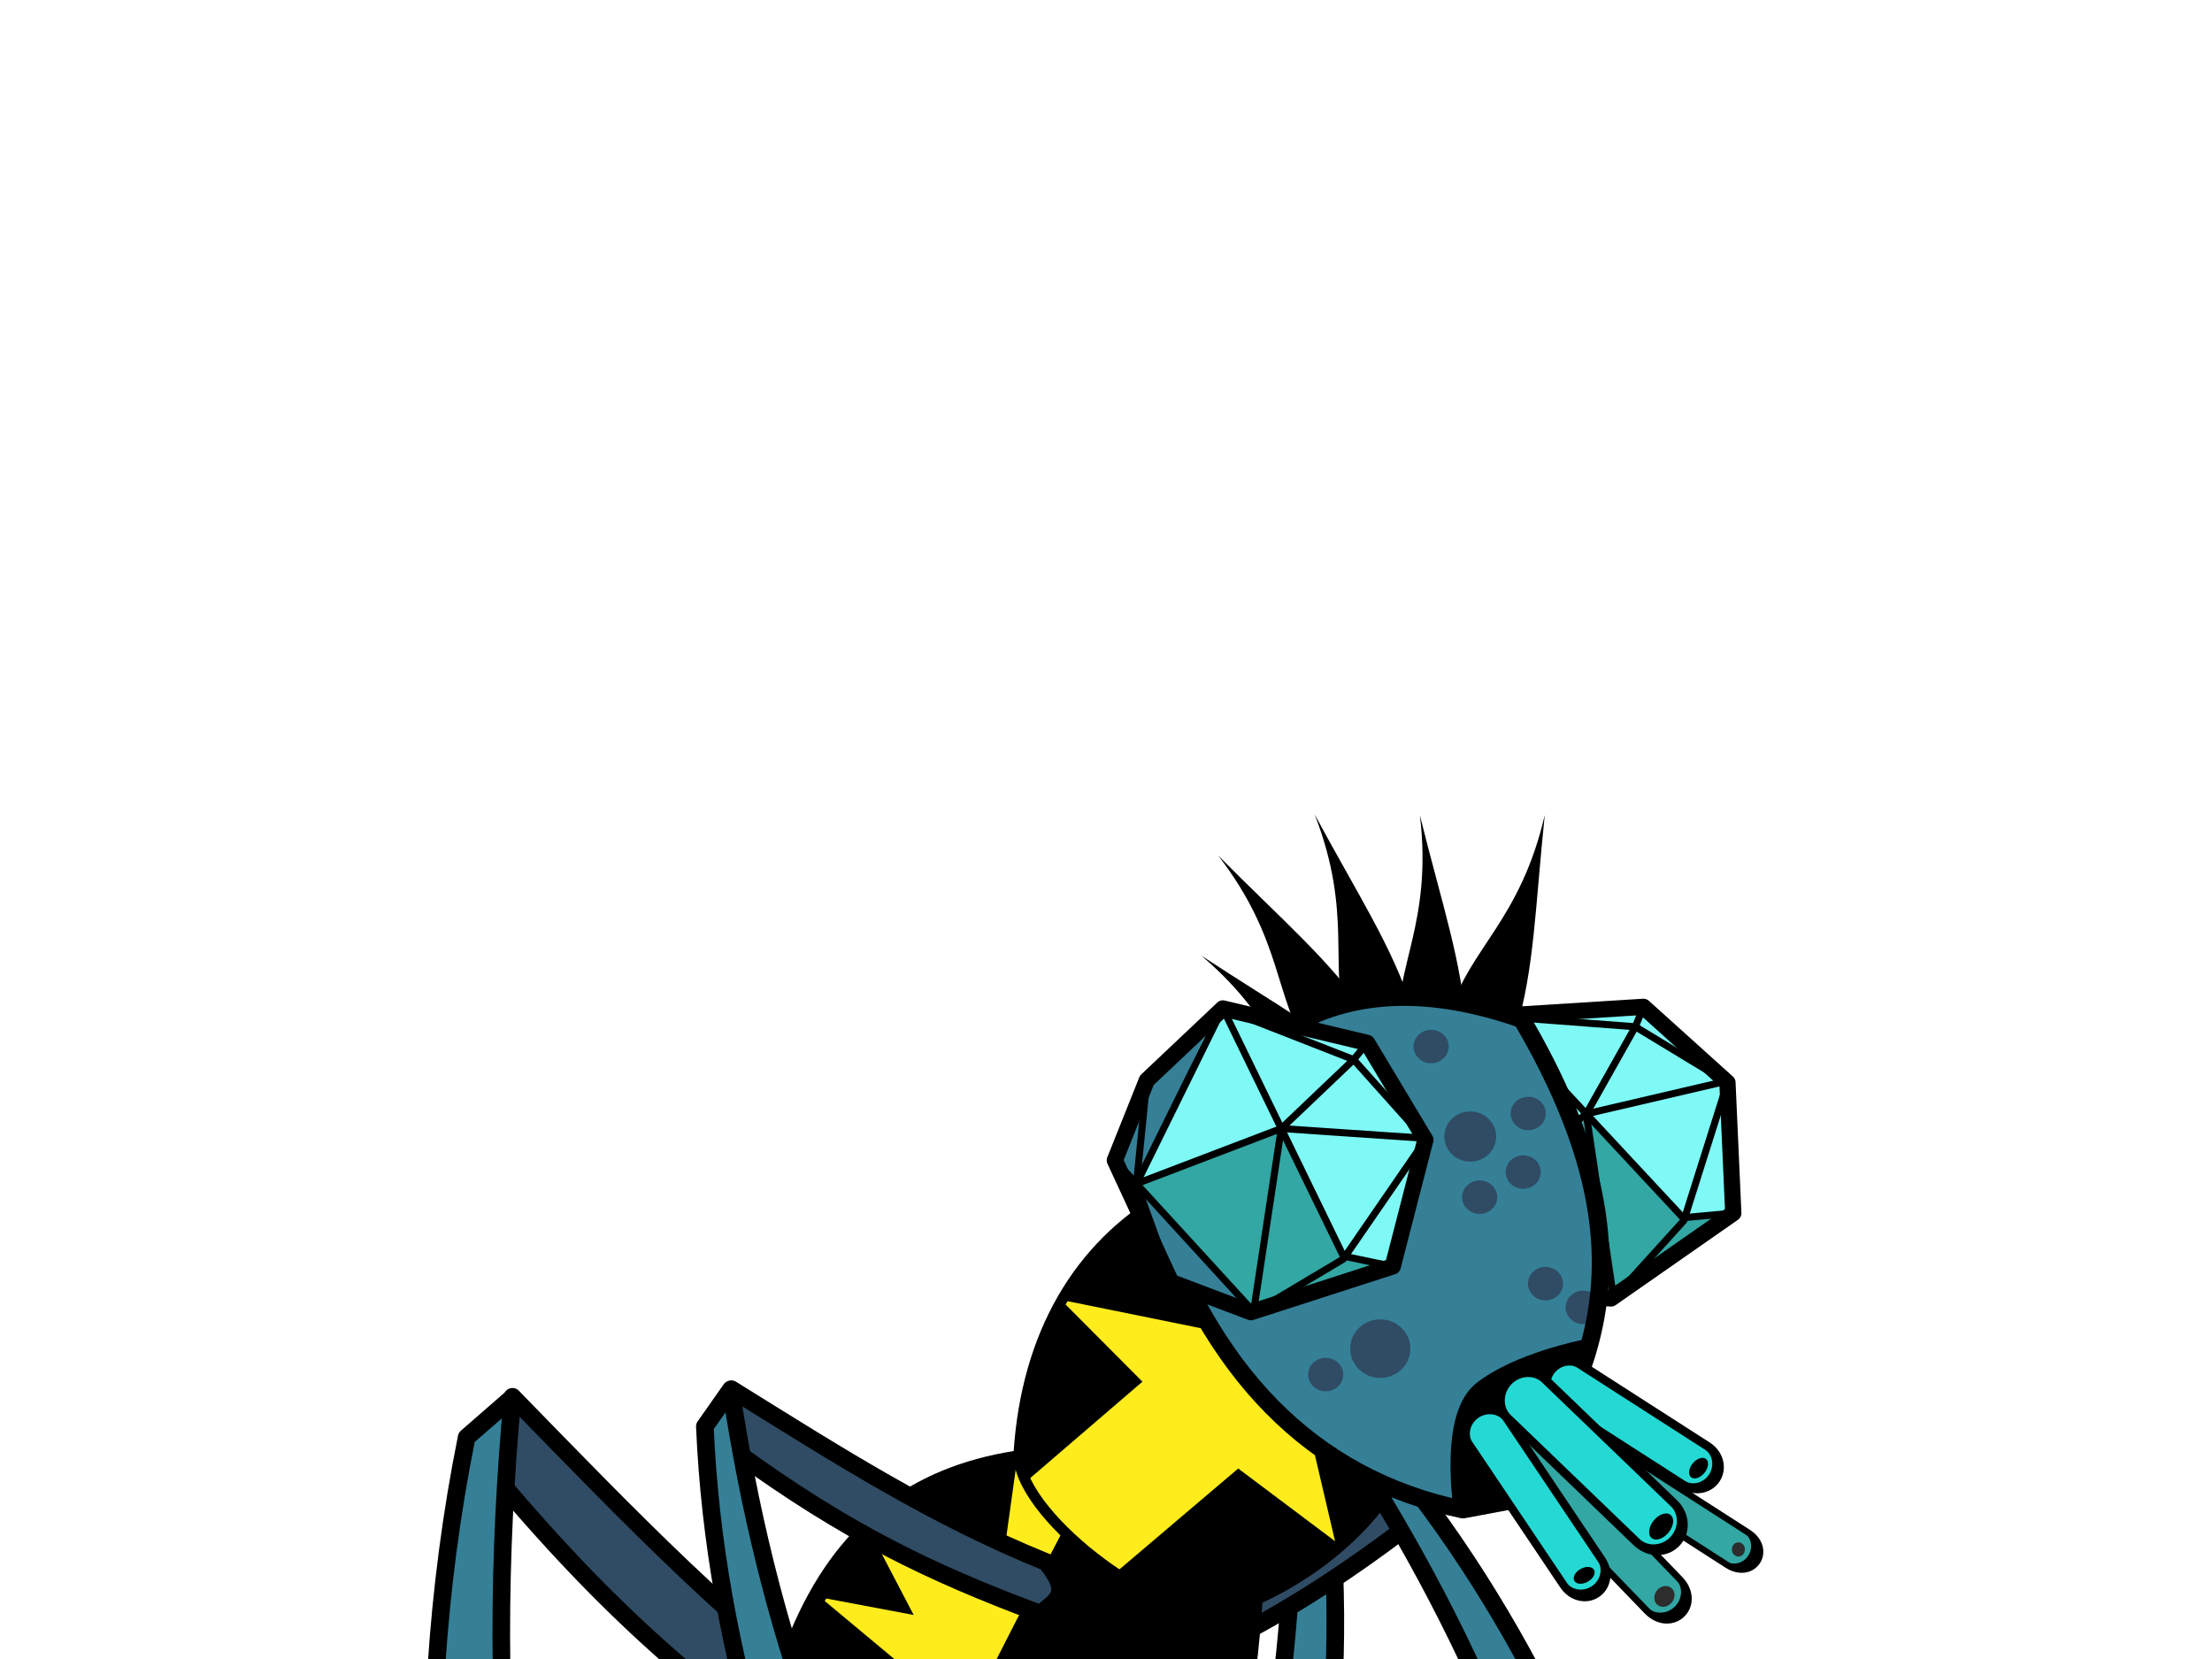 <?xml version="1.0" encoding="UTF-8" standalone="no"?>
<!DOCTYPE svg PUBLIC "-//W3C//DTD SVG 1.1//EN" "http://www.w3.org/Graphics/SVG/1.1/DTD/svg11.dtd">
<svg width="100%" height="100%" viewBox="0 0 1024 768" version="1.1" xmlns="http://www.w3.org/2000/svg" xmlns:xlink="http://www.w3.org/1999/xlink" xml:space="preserve" xmlns:serif="http://www.serif.com/" style="fill-rule:evenodd;clip-rule:evenodd;stroke-linecap:round;stroke-linejoin:round;stroke-miterlimit:1.5;">
    <rect id="Artboard1" x="0" y="0" width="1024" height="768" style="fill:none;"/>
    <clipPath id="_clip1">
        <rect id="Artboard11" serif:id="Artboard1" x="0" y="0" width="1024" height="768"/>
    </clipPath>
    <g clip-path="url(#_clip1)">
        <g transform="matrix(1.306,0.322,-0.322,1.306,2.511,-302.093)">
            <path d="M338.274,643.028C387.611,673.688 431.616,701.797 484.338,723.147C496.337,738.014 489.124,740.665 481.652,747.066C430.841,728.099 392.136,709.552 340.478,671.962L338.274,643.028Z" style="fill:rgb(47,76,100);stroke:black;stroke-width:6.06px;"/>
            <path d="M326.301,660.344C328.579,713.84 338.319,765.347 353.293,815.459L377.505,800.326C359.177,750.15 346.506,697.617 338.333,643.21L326.301,660.344Z" style="fill:rgb(53,128,151);stroke:black;stroke-width:6.06px;"/>
        </g>
        <g transform="matrix(-0.986,0.166,0.166,0.986,825.782,-27.75)">
            <path d="M326.301,660.344C328.579,713.84 338.319,765.347 353.293,815.459L377.505,800.326C359.177,750.15 346.506,697.617 338.333,643.21L326.301,660.344Z" style="fill:rgb(53,128,151);stroke:black;stroke-width:8.16px;"/>
        </g>
        <g transform="matrix(-1,0.019,0.019,1,978.115,29.017)">
            <path d="M338.16,644.456C387.497,675.115 431.616,701.797 484.338,723.147C496.337,738.014 489.124,740.665 481.652,747.066C430.841,728.099 392.136,709.552 340.478,671.962L338.16,644.456Z" style="fill:rgb(47,76,100);stroke:black;stroke-width:8.16px;"/>
            <g transform="matrix(0.77,0.638,-0.638,0.77,510.621,-69.797)">
                <path d="M326.301,660.344C328.579,713.84 338.319,765.347 353.293,815.459L377.505,800.326C359.177,750.15 346.506,697.617 338.333,643.21L326.301,660.344Z" style="fill:rgb(53,128,151);stroke:black;stroke-width:8.16px;"/>
            </g>
        </g>
        <g>
            <g transform="matrix(1,0,0,1,60.532,107.823)">
                <path d="M285.194,836.914C280.804,645.561 327.904,572.171 427.444,565.974L516.351,576.189C533.841,619.84 494.699,838.334 451.657,869.878L285.194,836.914Z" style="fill:rgb(255,236,29);"/>
                <clipPath id="_clip2">
                    <path d="M285.194,836.914C280.804,645.561 327.904,572.171 427.444,565.974L516.351,576.189C533.841,619.84 494.699,838.334 451.657,869.878L285.194,836.914Z"/>
                </clipPath>
                <g clip-path="url(#_clip2)">
                    <g transform="matrix(1,0,0,1,-60.532,-107.823)">
                        <path d="M494.671,703.575C494.671,703.575 412.852,859.28 418.306,860.768C423.761,862.256 609.219,872.173 609.219,872.173L597.318,712.996L494.671,703.575Z"/>
                    </g>
                    <g transform="matrix(1,0,0,1,-36.399,-114.434)">
                        <path d="M446.712,682.235L440.762,724.88L395.141,700.086L446.712,682.235Z"/>
                    </g>
                    <g transform="matrix(1,0,0,1,-75.947,-68.43)">
                        <path d="M417.621,668.483L438.382,708.219L395.141,700.086L417.621,668.483Z"/>
                    </g>
                    <g transform="matrix(1,0,0,1,-97.897,-36.43)">
                        <path d="M417.621,668.483L456.101,700.549L396.993,707.756L417.621,668.483Z"/>
                    </g>
                </g>
                <path d="M285.194,836.914C280.804,645.561 327.904,572.171 427.444,565.974L516.351,576.189C533.841,619.84 494.699,838.334 451.657,869.878L285.194,836.914Z" style="fill:none;stroke:black;stroke-width:8.16px;"/>
            </g>
            <path d="M471.708,672.452C478.998,562.564 568.583,509.819 700.973,541.173L657.088,662.994C636.504,721.906 574.061,745.382 563.932,746.425C534.976,749.405 469.874,700.103 471.708,672.452Z" style="fill:rgb(255,236,29);"/>
            <clipPath id="_clip3">
                <path d="M471.708,672.452C478.998,562.564 568.583,509.819 700.973,541.173L657.088,662.994C636.504,721.906 574.061,745.382 563.932,746.425C534.976,749.405 469.874,700.103 471.708,672.452Z"/>
            </clipPath>
            <g clip-path="url(#_clip3)">
                <path d="M528.872,639.611L462.289,572.778L452.87,704.905L528.872,639.611Z"/>
                <path d="M464.453,596.323L586.292,621.024L554.164,521.865L464.453,596.323Z"/>
                <g transform="matrix(0.964,0,0,0.927,9.388,93.197)">
                    <path d="M644.5,526.843L607.508,563.053L632.262,673.019L684.056,650.108L644.5,526.843Z"/>
                </g>
                <path d="M489.603,750.818L565.458,757.099L650.687,737.987L573.206,679.811L489.603,750.818Z"/>
            </g>
            <path d="M471.708,672.452C478.998,562.564 568.583,509.819 700.973,541.173L657.088,662.994C636.504,721.906 574.061,745.382 563.932,746.425C534.976,749.405 469.874,700.103 471.708,672.452Z" style="fill:none;stroke:black;stroke-width:5px;"/>
        </g>
        <g>
            <g transform="matrix(0.549,-0.168,0.168,0.549,460.826,511.584)">
                <g transform="matrix(0.834,0,0,0.834,36.487,-9.494)">
                    <path d="M370,140L339.052,217.398L393.52,335.105L470.603,364.272L607.796,320L639.352,197.606L583.102,103.857L443.519,70.523L370,140Z" style="fill:rgb(126,249,246);"/>
                    <clipPath id="_clip4">
                        <path d="M370,140L339.052,217.398L393.52,335.105L470.603,364.272L607.796,320L639.352,197.606L583.102,103.857L443.519,70.523L370,140Z"/>
                    </clipPath>
                    <g clip-path="url(#_clip4)">
                        <g transform="matrix(1,0,0,1,-20.948,-9.477)">
                            <path d="M478.184,40L380,250L529.593,412.355L320,530L260,270L340,100L478.184,40Z" style="fill:rgb(168,168,168);"/>
                        </g>
                        <g transform="matrix(1,0,0,1,-20.948,-9.477)">
                            <path d="M381.874,252.034L520.95,196.129L580.948,319.477L628.745,329.477L494.676,373.748L476.914,354.34L381.874,252.034Z" style="fill:rgb(50,167,164);"/>
                        </g>
                    </g>
                    <path d="M370,140L339.052,217.398L393.52,335.105L470.603,364.272L607.796,320L639.352,197.606L583.102,103.857L443.519,70.523L370,140Z" style="fill:none;stroke:black;stroke-width:15.71px;"/>
                </g>
                <g transform="matrix(0.834,0,0,0.834,36.487,-9.494)">
                    <path d="M394.136,334.275L360,240L499.949,186.649L443.519,70.523" style="fill:none;stroke:black;stroke-width:6.8px;"/>
                </g>
                <g transform="matrix(0.834,0,0,0.834,36.487,-9.494)">
                    <path d="M473.777,360L499.949,186.649L638.188,196.036" style="fill:none;stroke:black;stroke-width:6.8px;"/>
                </g>
                <g transform="matrix(0.834,0,0,0.834,36.487,-9.494)">
                    <path d="M370,140L360,240L339.052,217.398" style="fill:none;stroke:black;stroke-width:6.8px;"/>
                </g>
                <g transform="matrix(0.834,0,0,0.834,36.487,-9.494)">
                    <path d="M473.728,364.272L360,240L443.519,70.523L570,120L639.352,197.606L560,312.876L473.728,364.272Z" style="fill:none;stroke:black;stroke-width:6.8px;"/>
                </g>
                <g transform="matrix(0.834,0,0,0.834,36.487,-9.494)">
                    <path d="M583.102,103.857L570,120L500,186.649L560,310L607.796,320" style="fill:none;stroke:black;stroke-width:6.8px;"/>
                </g>
            </g>
            <g transform="matrix(0.998,-0.057,0.057,0.998,-34.947,31.73)">
                <path d="M671.66,384.709C679.529,426.476 687.398,454.2 687.398,483.982C687.398,492.668 680.346,499.72 671.66,499.72C662.974,499.72 655.922,492.668 655.922,483.982C655.922,454.2 674.807,434.345 671.66,384.709Z"/>
            </g>
            <g transform="matrix(0.958,0.286,-0.286,0.958,181.694,-183.358)">
                <path d="M671.66,384.709C679.529,426.476 687.398,454.2 687.398,483.982C687.398,492.668 680.346,499.72 671.66,499.72C662.974,499.72 655.922,492.668 655.922,483.982C655.922,454.2 674.807,434.345 671.66,384.709Z"/>
            </g>
            <g transform="matrix(0.953,-0.303,0.303,0.953,-148.062,213.912)">
                <path d="M671.66,384.709C679.529,426.476 687.398,454.2 687.398,483.982C687.398,492.668 680.346,499.72 671.66,499.72C662.974,499.72 655.922,492.668 655.922,483.982C655.922,454.2 674.807,434.345 671.66,384.709Z"/>
            </g>
            <g transform="matrix(0.828,-0.56,0.56,0.828,-207.692,453.581)">
                <path d="M671.66,384.709C679.529,426.476 687.398,454.2 687.398,483.982C687.398,492.668 680.346,499.72 671.66,499.72C662.974,499.72 655.922,492.668 655.922,483.982C655.922,454.2 674.807,434.345 671.66,384.709Z"/>
            </g>
            <g transform="matrix(0.695,-0.719,0.719,0.695,-187.282,657.926)">
                <path d="M671.66,384.709C679.529,426.476 687.398,454.2 687.398,483.982C687.398,492.668 680.346,499.72 671.66,499.72C662.974,499.72 655.922,492.668 655.922,483.982C655.922,454.2 674.807,434.345 671.66,384.709Z"/>
            </g>
            <g transform="matrix(1,0,0,1,21.281,16.552)">
                <path d="M512.189,538.525C538.538,617.823 585.213,667.557 655.953,682.288L680.166,677.748C713.815,621.277 747.621,564.89 683.192,455.293C597.273,425.201 545.641,463.683 512.189,538.525Z" style="fill:rgb(53,128,151);"/>
                <clipPath id="_clip5">
                    <path d="M512.189,538.525C538.538,617.823 585.213,667.557 655.953,682.288L680.166,677.748C713.815,621.277 747.621,564.89 683.192,455.293C597.273,425.201 545.641,463.683 512.189,538.525Z"/>
                </clipPath>
                <g clip-path="url(#_clip5)">
                    <path d="M657.323,693.171C657.323,693.171 646.899,640.975 664.652,626.983C681.462,613.735 711.631,607.813 711.631,607.813L705.82,677.546L657.323,693.171Z" style="stroke:black;stroke-width:8.16px;"/>
                    <g transform="matrix(1,0,0,1,-33.678,-19.651)">
                        <ellipse cx="693.025" cy="529.237" rx="12.01" ry="11.622" style="fill:rgb(47,76,100);"/>
                    </g>
                    <g transform="matrix(0.677,0,0,0.667,214.673,173.032)">
                        <ellipse cx="693.025" cy="529.237" rx="12.01" ry="11.622" style="fill:rgb(47,76,100);"/>
                    </g>
                    <g transform="matrix(0.677,0,0,0.667,242.436,235.662)">
                        <ellipse cx="693.025" cy="529.237" rx="12.01" ry="11.622" style="fill:rgb(47,76,100);"/>
                    </g>
                    <g transform="matrix(0.677,0,0,0.667,225.003,224.686)">
                        <ellipse cx="693.025" cy="529.237" rx="12.01" ry="11.622" style="fill:rgb(47,76,100);"/>
                    </g>
                    <g transform="matrix(0.677,0,0,0.667,194.528,184.655)">
                        <ellipse cx="693.025" cy="529.237" rx="12.01" ry="11.622" style="fill:rgb(47,76,100);"/>
                    </g>
                    <g transform="matrix(0.677,0,0,0.667,216.997,145.914)">
                        <ellipse cx="693.025" cy="529.237" rx="12.01" ry="11.622" style="fill:rgb(47,76,100);"/>
                    </g>
                    <g transform="matrix(0.677,0,0,0.667,172.058,114.922)">
                        <ellipse cx="693.025" cy="529.237" rx="12.01" ry="11.622" style="fill:rgb(47,76,100);"/>
                    </g>
                    <g transform="matrix(0.677,0,0,0.667,123.245,266.784)">
                        <ellipse cx="693.025" cy="529.237" rx="12.01" ry="11.622" style="fill:rgb(47,76,100);"/>
                    </g>
                    <g transform="matrix(1.161,0,0,1.167,-186.908,-9.844)">
                        <ellipse cx="693.025" cy="529.237" rx="12.01" ry="11.622" style="fill:rgb(47,76,100);"/>
                    </g>
                </g>
                <path d="M512.189,538.525C538.538,617.823 585.213,667.557 655.953,682.288L680.166,677.748C713.815,621.277 747.621,564.89 683.192,455.293C597.273,425.201 545.641,463.683 512.189,538.525Z" style="fill:none;stroke:black;stroke-width:8.16px;"/>
            </g>
            <g transform="matrix(0.574,0,0,0.574,332.838,438.524)">
                <g transform="matrix(0.834,0,0,0.834,36.487,-9.494)">
                    <path d="M370,140L339.052,217.398L393.52,335.105L470.603,364.272L607.796,320L639.352,197.606L583.102,103.857L443.519,70.523L370,140Z" style="fill:rgb(126,249,246);"/>
                    <clipPath id="_clip6">
                        <path d="M370,140L339.052,217.398L393.52,335.105L470.603,364.272L607.796,320L639.352,197.606L583.102,103.857L443.519,70.523L370,140Z"/>
                    </clipPath>
                    <g clip-path="url(#_clip6)">
                        <g transform="matrix(1,0,0,1,-20.948,-9.477)">
                            <path d="M478.184,40L380,250L529.593,412.355L320,530L260,270L340,100L478.184,40Z" style="fill:rgb(53,128,151);"/>
                        </g>
                        <g transform="matrix(1,0,0,1,-20.948,-9.477)">
                            <path d="M381.874,252.034L520.95,196.129L580.948,319.477L628.745,329.477L494.676,373.748L476.914,354.34L381.874,252.034Z" style="fill:rgb(50,167,164);"/>
                        </g>
                    </g>
                    <path d="M370,140L339.052,217.398L393.52,335.105L470.603,364.272L607.796,320L639.352,197.606L583.102,103.857L443.519,70.523L370,140Z" style="fill:none;stroke:black;stroke-width:15.71px;"/>
                </g>
                <g transform="matrix(0.834,0,0,0.834,36.487,-9.494)">
                    <path d="M394.136,334.275L360,240L499.949,186.649L443.519,70.523" style="fill:none;stroke:black;stroke-width:6.8px;"/>
                </g>
                <g transform="matrix(0.834,0,0,0.834,36.487,-9.494)">
                    <path d="M473.777,360L499.949,186.649L638.188,196.036" style="fill:none;stroke:black;stroke-width:6.8px;"/>
                </g>
                <g transform="matrix(0.834,0,0,0.834,36.487,-9.494)">
                    <path d="M370,140L360,240L339.052,217.398" style="fill:none;stroke:black;stroke-width:6.8px;"/>
                </g>
                <g transform="matrix(0.834,0,0,0.834,36.487,-9.494)">
                    <path d="M473.728,364.272L360,240L443.519,70.523L570,120L639.352,197.606L560,312.876L473.728,364.272Z" style="fill:none;stroke:black;stroke-width:6.8px;"/>
                </g>
                <g transform="matrix(0.834,0,0,0.834,36.487,-9.494)">
                    <path d="M583.102,103.857L570,120L500,186.649L560,310L607.796,320" style="fill:none;stroke:black;stroke-width:6.8px;"/>
                </g>
            </g>
            <g transform="matrix(0.727,0.467,-0.213,0.332,284.673,71.14)">
                <path d="M920.363,665.372C920.363,677.9 915.719,688.072 909.999,688.072L796.422,688.072C790.702,688.072 786.058,677.9 786.058,665.372C786.058,652.844 790.702,642.673 796.422,642.673L909.999,642.673C915.719,642.673 920.363,652.844 920.363,665.372Z" style="fill:rgb(50,167,164);"/>
                <clipPath id="_clip7">
                    <path d="M920.363,665.372C920.363,677.9 915.719,688.072 909.999,688.072L796.422,688.072C790.702,688.072 786.058,677.9 786.058,665.372C786.058,652.844 790.702,642.673 796.422,642.673L909.999,642.673C915.719,642.673 920.363,652.844 920.363,665.372Z"/>
                </clipPath>
                <g clip-path="url(#_clip7)">
                    <g transform="matrix(0.974,-1.369,0.803,2.739,-449.534,-197.974)">
                        <ellipse cx="804.709" cy="717.495" rx="3.016" ry="2.565" style="fill:rgb(45,45,45);"/>
                    </g>
                </g>
                <path d="M920.363,665.372C920.363,677.9 915.719,688.072 909.999,688.072L796.422,688.072C790.702,688.072 786.058,677.9 786.058,665.372C786.058,652.844 790.702,642.673 796.422,642.673L909.999,642.673C915.719,642.673 920.363,652.844 920.363,665.372Z" style="fill:none;stroke:black;stroke-width:7.45px;"/>
            </g>
            <g transform="matrix(0.663,0.687,-0.335,0.323,390.154,-101.085)">
                <path d="M920.363,665.372C920.363,677.9 915.401,688.072 909.289,688.072L797.132,688.072C791.02,688.072 786.058,677.9 786.058,665.372C786.058,652.844 791.02,642.673 797.132,642.673L909.289,642.673C915.401,642.673 920.363,652.844 920.363,665.372Z" style="fill:rgb(50,167,164);"/>
                <clipPath id="_clip8">
                    <path d="M920.363,665.372C920.363,677.9 915.401,688.072 909.289,688.072L797.132,688.072C791.02,688.072 786.058,677.9 786.058,665.372C786.058,652.844 791.02,642.673 797.132,642.673L909.289,642.673C915.401,642.673 920.363,652.844 920.363,665.372Z"/>
                </clipPath>
                <g clip-path="url(#_clip8)">
                    <g transform="matrix(0.64,-0.151,0.079,1.407,363.5,-211.341)">
                        <ellipse cx="766.758" cy="705.515" rx="7.19" ry="7.686" style="fill:rgb(45,45,45);"/>
                    </g>
                </g>
                <path d="M920.363,665.372C920.363,677.9 915.401,688.072 909.289,688.072L797.132,688.072C791.02,688.072 786.058,677.9 786.058,665.372C786.058,652.844 791.02,642.673 797.132,642.673L909.289,642.673C915.401,642.673 920.363,652.844 920.363,665.372Z" style="fill:none;stroke:black;stroke-width:6.66px;"/>
            </g>
            <g transform="matrix(0.415,0.618,-0.387,0.26,614.122,-5.002)">
                <path d="M920.363,665.372C920.363,677.9 913.997,688.072 906.156,688.072L800.265,688.072C792.424,688.072 786.058,677.9 786.058,665.372C786.058,652.844 792.424,642.673 800.265,642.673L906.156,642.673C913.997,642.673 920.363,652.844 920.363,665.372Z" style="fill:rgb(36,217,212);"/>
                <clipPath id="_clip9">
                    <path d="M920.363,665.372C920.363,677.9 913.997,688.072 906.156,688.072L800.265,688.072C792.424,688.072 786.058,677.9 786.058,665.372C786.058,652.844 792.424,642.673 800.265,642.673L906.156,642.673C913.997,642.673 920.363,652.844 920.363,665.372Z"/>
                </clipPath>
                <g clip-path="url(#_clip9)">
                    <g transform="matrix(0.058,-1.072,0.575,0.079,444.269,1396.82)">
                        <ellipse cx="736.014" cy="732.404" rx="10.399" ry="7.881"/>
                    </g>
                </g>
                <path d="M920.363,665.372C920.363,677.9 913.997,688.072 906.156,688.072L800.265,688.072C792.424,688.072 786.058,677.9 786.058,665.372C786.058,652.844 792.424,642.673 800.265,642.673L906.156,642.673C913.997,642.673 920.363,652.844 920.363,665.372Z" style="fill:none;stroke:black;stroke-width:8.05px;"/>
            </g>
            <g transform="matrix(0.573,0.368,-0.252,0.392,433.968,84.595)">
                <path d="M920.363,665.372C920.363,677.9 913.404,688.072 904.832,688.072L801.589,688.072C793.017,688.072 786.058,677.9 786.058,665.372C786.058,652.844 793.017,642.673 801.589,642.673L904.832,642.673C913.404,642.673 920.363,652.844 920.363,665.372Z" style="fill:rgb(36,217,212);"/>
                <clipPath id="_clip10">
                    <path d="M920.363,665.372C920.363,677.9 913.404,688.072 904.832,688.072L801.589,688.072C793.017,688.072 786.058,677.9 786.058,665.372C786.058,652.844 793.017,642.673 801.589,642.673L904.832,642.673C913.404,642.673 920.363,652.844 920.363,665.372Z"/>
                </clipPath>
                <g clip-path="url(#_clip10)">
                    <g transform="matrix(0.708,0.123,-0.123,1.514,451.652,-496.657)">
                        <ellipse cx="766.758" cy="705.515" rx="7.19" ry="7.686"/>
                    </g>
                </g>
                <path d="M920.363,665.372C920.363,677.9 913.404,688.072 904.832,688.072L801.589,688.072C793.017,688.072 786.058,677.9 786.058,665.372C786.058,652.844 793.017,642.673 801.589,642.673L904.832,642.673C913.404,642.673 920.363,652.844 920.363,665.372Z" style="fill:none;stroke:black;stroke-width:8.57px;"/>
            </g>
            <g transform="matrix(0.579,0.557,-0.38,0.396,495.277,-62.52)">
                <path d="M920.363,665.372C920.363,677.9 913.414,688.072 904.855,688.072L801.566,688.072C793.007,688.072 786.058,677.9 786.058,665.372C786.058,652.844 793.007,642.673 801.566,642.673L904.855,642.673C913.414,642.673 920.363,652.844 920.363,665.372Z" style="fill:rgb(36,217,212);"/>
                <clipPath id="_clip11">
                    <path d="M920.363,665.372C920.363,677.9 913.414,688.072 904.855,688.072L801.566,688.072C793.007,688.072 786.058,677.9 786.058,665.372C786.058,652.844 793.007,642.673 801.566,642.673L904.855,642.673C913.414,642.673 920.363,652.844 920.363,665.372Z"/>
                </clipPath>
                <g clip-path="url(#_clip11)">
                    <g transform="matrix(0.763,-0.086,0.086,1.636,262.975,-424.025)">
                        <ellipse cx="766.758" cy="705.515" rx="7.19" ry="7.686"/>
                    </g>
                </g>
                <path d="M920.363,665.372C920.363,677.9 913.414,688.072 904.855,688.072L801.566,688.072C793.007,688.072 786.058,677.9 786.058,665.372C786.058,652.844 793.007,642.673 801.566,642.673L904.855,642.673C913.414,642.673 920.363,652.844 920.363,665.372Z" style="fill:none;stroke:black;stroke-width:7.27px;"/>
            </g>
        </g>
        <g>
            <path d="M338.647,643.156C387.984,673.815 431.616,701.797 484.338,723.147C496.337,738.014 489.124,740.665 481.652,747.066C430.841,728.099 392.136,709.552 340.478,671.962L338.647,643.156Z" style="fill:rgb(47,76,100);stroke:black;stroke-width:8.16px;"/>
            <path d="M326.301,660.344C328.579,713.84 338.319,765.347 353.293,815.459L377.505,800.326C359.177,750.15 346.506,697.617 338.333,643.21L326.301,660.344Z" style="fill:rgb(53,128,151);stroke:black;stroke-width:8.16px;"/>
        </g>
    </g>
</svg>
